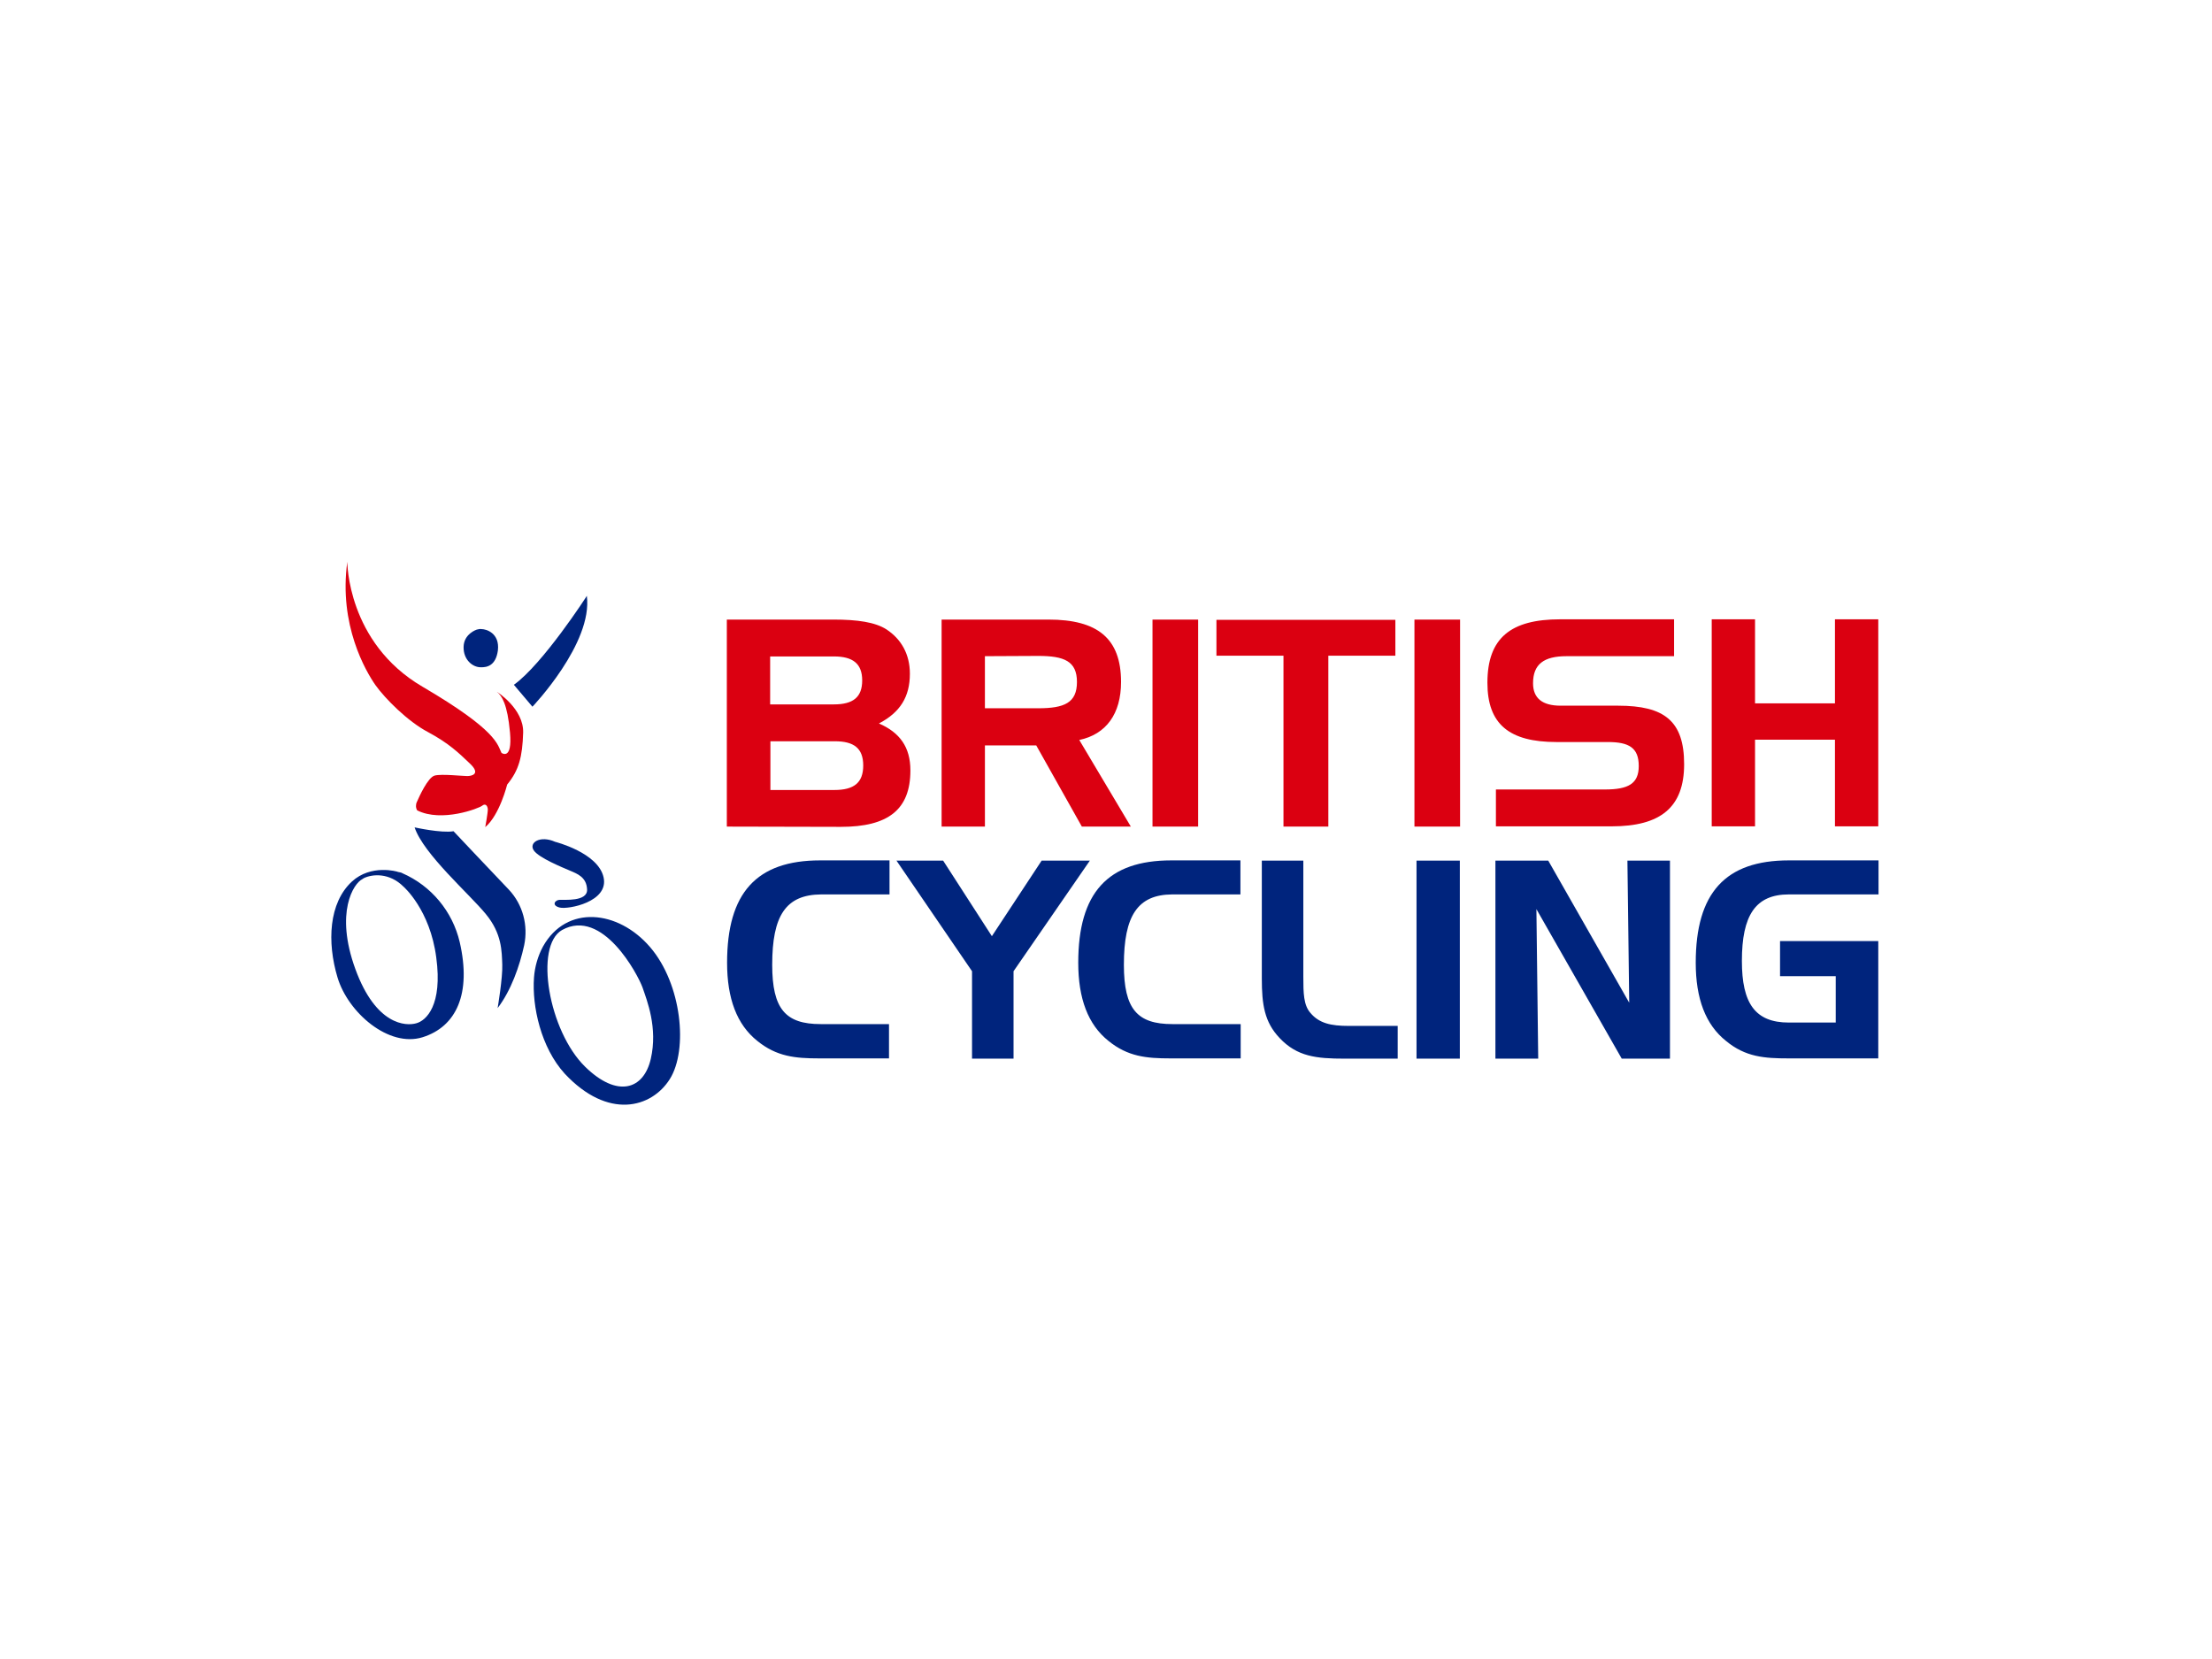 <?xml version="1.0" encoding="UTF-8"?>
<svg xmlns="http://www.w3.org/2000/svg" id="a" viewBox="0 0 400 300">
  <defs>
    <style>
      .c {
        fill: #00247d;
      }

      .d {
        fill: #db0011;
      }
    </style>
  </defs>
  <g id="b">
    <g>
      <path class="d" d="m62.805,101.594s-.047,14.593,13.567,22.566c13.614,7.973,13.567,10.49,14.313,11.982,0,0,2.005,1.492,1.539-3.683s-1.492-6.667-2.378-7.366c0,0,4.895,3.077,4.756,7.413s-.746,6.76-2.891,9.371c0,0-1.352,5.502-3.963,7.693,0,0,.466-2.518.466-3.217-.047-.699-.466-1.119-1.026-.653s-7.32,3.077-11.749.839c-.28-.466-.28-1.072-.047-1.539.373-.839,1.958-4.429,3.217-4.756s5.035.093,5.875.093,2.518-.373.466-2.285c-2.005-1.912-3.776-3.637-7.506-5.641-3.73-1.958-7.786-6.061-9.558-8.532-1.725-2.471-6.667-10.863-5.082-22.286"></path>
      <path class="c" d="m72.782,157.914c5.222,2.285,9.045,6.9,10.35,12.448,2.145,9.325-.606,15.292-6.714,17.204s-13.474-4.429-15.386-10.817-1.585-13.474,2.611-17.344c3.45-3.17,8.206-1.818,8.346-1.725.233.047.606.093.793.233m-7.273,1.072c-1.539.746-4.989,5.968-1.259,16.225,3.73,10.257,9.185,10.35,11.003,9.837,1.818-.466,4.802-3.264,3.637-11.889-1.119-8.672-5.921-12.821-5.921-12.821-2.564-2.564-5.641-2.285-7.18-1.539l-.28.186Zm21.586-45.224c.793,0,3.31.699,2.937,3.87-.373,2.704-1.912,3.077-3.124,3.03-1.399,0-3.124-1.305-3.077-3.683s2.378-3.124,2.378-3.124c.326-.093.606-.14.886-.093m5.828,10.071l3.357,3.963s10.956-11.469,9.837-20.048c0,.047-7.973,12.355-13.194,16.085m-17.95,25.783s4.802,1.072,7.04.699c0,0,6.9,7.32,10.024,10.583,2.518,2.704,3.497,6.434,2.751,10.024-.839,3.823-2.378,8.206-4.802,11.376,0,0,.932-5.502.839-7.879s-.047-5.595-2.984-9.138c-2.891-3.543-11.283-10.863-12.868-15.665m25.41,2.611s7.786,1.958,8.765,6.434c.979,4.429-6.387,5.828-7.926,5.455s-.886-1.352-.047-1.399,5.082.373,4.989-1.865-1.772-2.844-3.077-3.403-5.688-2.331-6.574-3.683c-.932-1.399,1.166-2.751,3.87-1.539m-3.823,24.57c.14-1.958.699-3.916,1.632-5.641,4.243-7.6,13.567-6.62,19.349.093,5.781,6.714,6.9,18.603,3.59,23.871-3.31,5.268-11.19,7.413-19.022-.979-4.289-4.709-5.921-12.169-5.548-17.344m9.278,16.132c5.735,5.595,10.537,4.196,11.842-1.445,1.305-5.641-.699-10.583-1.492-12.915-.839-2.331-7.227-14.453-14.546-10.397-5.082,2.891-2.424,18.323,4.196,24.757"></path>
      <path class="d" d="m131.434,149.476v-37.438h19.255c4.383,0,7.553.466,9.604,1.772,2.704,1.772,4.243,4.522,4.243,8.019,0,4.196-1.772,6.993-5.595,8.998,3.776,1.632,5.688,4.289,5.688,8.485,0,7.133-4.056,10.21-12.588,10.21l-20.607-.047h0Zm7.833-22.099h11.516c3.497,0,5.129-1.305,5.129-4.336s-1.678-4.336-5.129-4.336h-11.516v8.672Zm16.831,11.05c0-3.124-1.678-4.383-5.129-4.383h-11.656v8.812h11.563c3.543,0,5.222-1.305,5.222-4.429h0Zm33.522-26.389c8.858,0,13.101,3.403,13.101,11.283,0,5.781-2.704,9.464-7.553,10.49l9.325,15.665h-8.858l-8.252-14.686h-9.278v14.686h-7.833v-37.438h19.349-0Zm-11.516,6.62v9.418h9.651c4.709,0,6.993-.979,6.993-4.756s-2.331-4.709-6.993-4.709l-9.651.047h0Zm30.305,30.818v-37.438h8.252v37.438h-8.252Zm11.562-30.911v-6.481h32.356v6.481h-12.122v30.911h-8.112v-30.911h-12.122Zm35.806,30.911v-37.438h8.252v37.438h-8.252Zm27.508-30.818c-4.103,0-6.061,1.445-6.061,4.895,0,2.704,1.678,4.056,4.989,4.056h10.397c8.346,0,11.935,2.751,11.935,10.583,0,7.786-4.243,11.236-13.101,11.236h-20.934v-6.667h19.722c4.196,0,6.108-1.026,6.108-4.243,0-3.31-1.772-4.336-5.595-4.336h-9.278c-8.532,0-12.495-3.217-12.495-10.723,0-8.112,4.243-11.469,13.148-11.469h20.607v6.667h-19.442s0,0,0,0Zm34.081,8.532h14.453v-15.199h7.833v37.438h-7.833v-15.665h-14.453v15.665h-7.833v-37.438h7.833v15.199h0Z"></path>
      <path class="c" d="m139.64,174.466c0,8.019,2.424,10.723,8.765,10.723h12.355v6.201h-12.635c-4.336,0-7.693-.326-11.19-3.17-3.683-2.937-5.455-7.646-5.455-14.127,0-12.635,5.315-18.509,16.831-18.509h12.542v6.154h-12.355c-6.434.047-8.858,3.87-8.858,12.728h0Zm30.911-18.836l8.812,13.661,8.998-13.661h8.719l-13.8,20.001v15.805h-7.506v-15.805l-13.661-20.001h8.439Zm32.683,18.836c0,8.019,2.424,10.723,8.765,10.723h12.355v6.201h-12.728c-4.336,0-7.693-.326-11.19-3.17-3.683-2.937-5.455-7.646-5.455-14.127,0-12.635,5.315-18.509,16.831-18.509h12.495v6.154h-12.355c-6.247.047-8.718,3.87-8.718,12.728h0Zm28.16,13.241c-2.751-2.891-3.217-6.061-3.217-10.77v-21.307h7.506v21.027c0,2.937.047,5.082,1.259,6.481,1.585,1.912,3.73,2.378,6.947,2.378h8.858v5.921h-9.558c-5.175-0-8.625-.373-11.796-3.73Zm24.757,3.73v-35.806h7.833v35.806h-7.833Zm23.824-35.806l14.64,25.689-.326-25.689h7.693v35.806h-8.719l-15.432-27.041.326,27.041h-7.739v-35.806h9.558Zm41.867,14.546h17.81v21.213h-16.225c-4.336,0-7.786-.233-11.329-3.17-3.683-2.937-5.455-7.646-5.455-14.127,0-12.635,5.362-18.509,16.831-18.509h16.225v6.154h-16.225c-6.061,0-8.485,3.823-8.485,12.029,0,7.646,2.378,11.143,8.485,11.143h8.485v-8.392h-10.071v-6.341h-.047Z"></path>
    </g>
  </g>
</svg>
